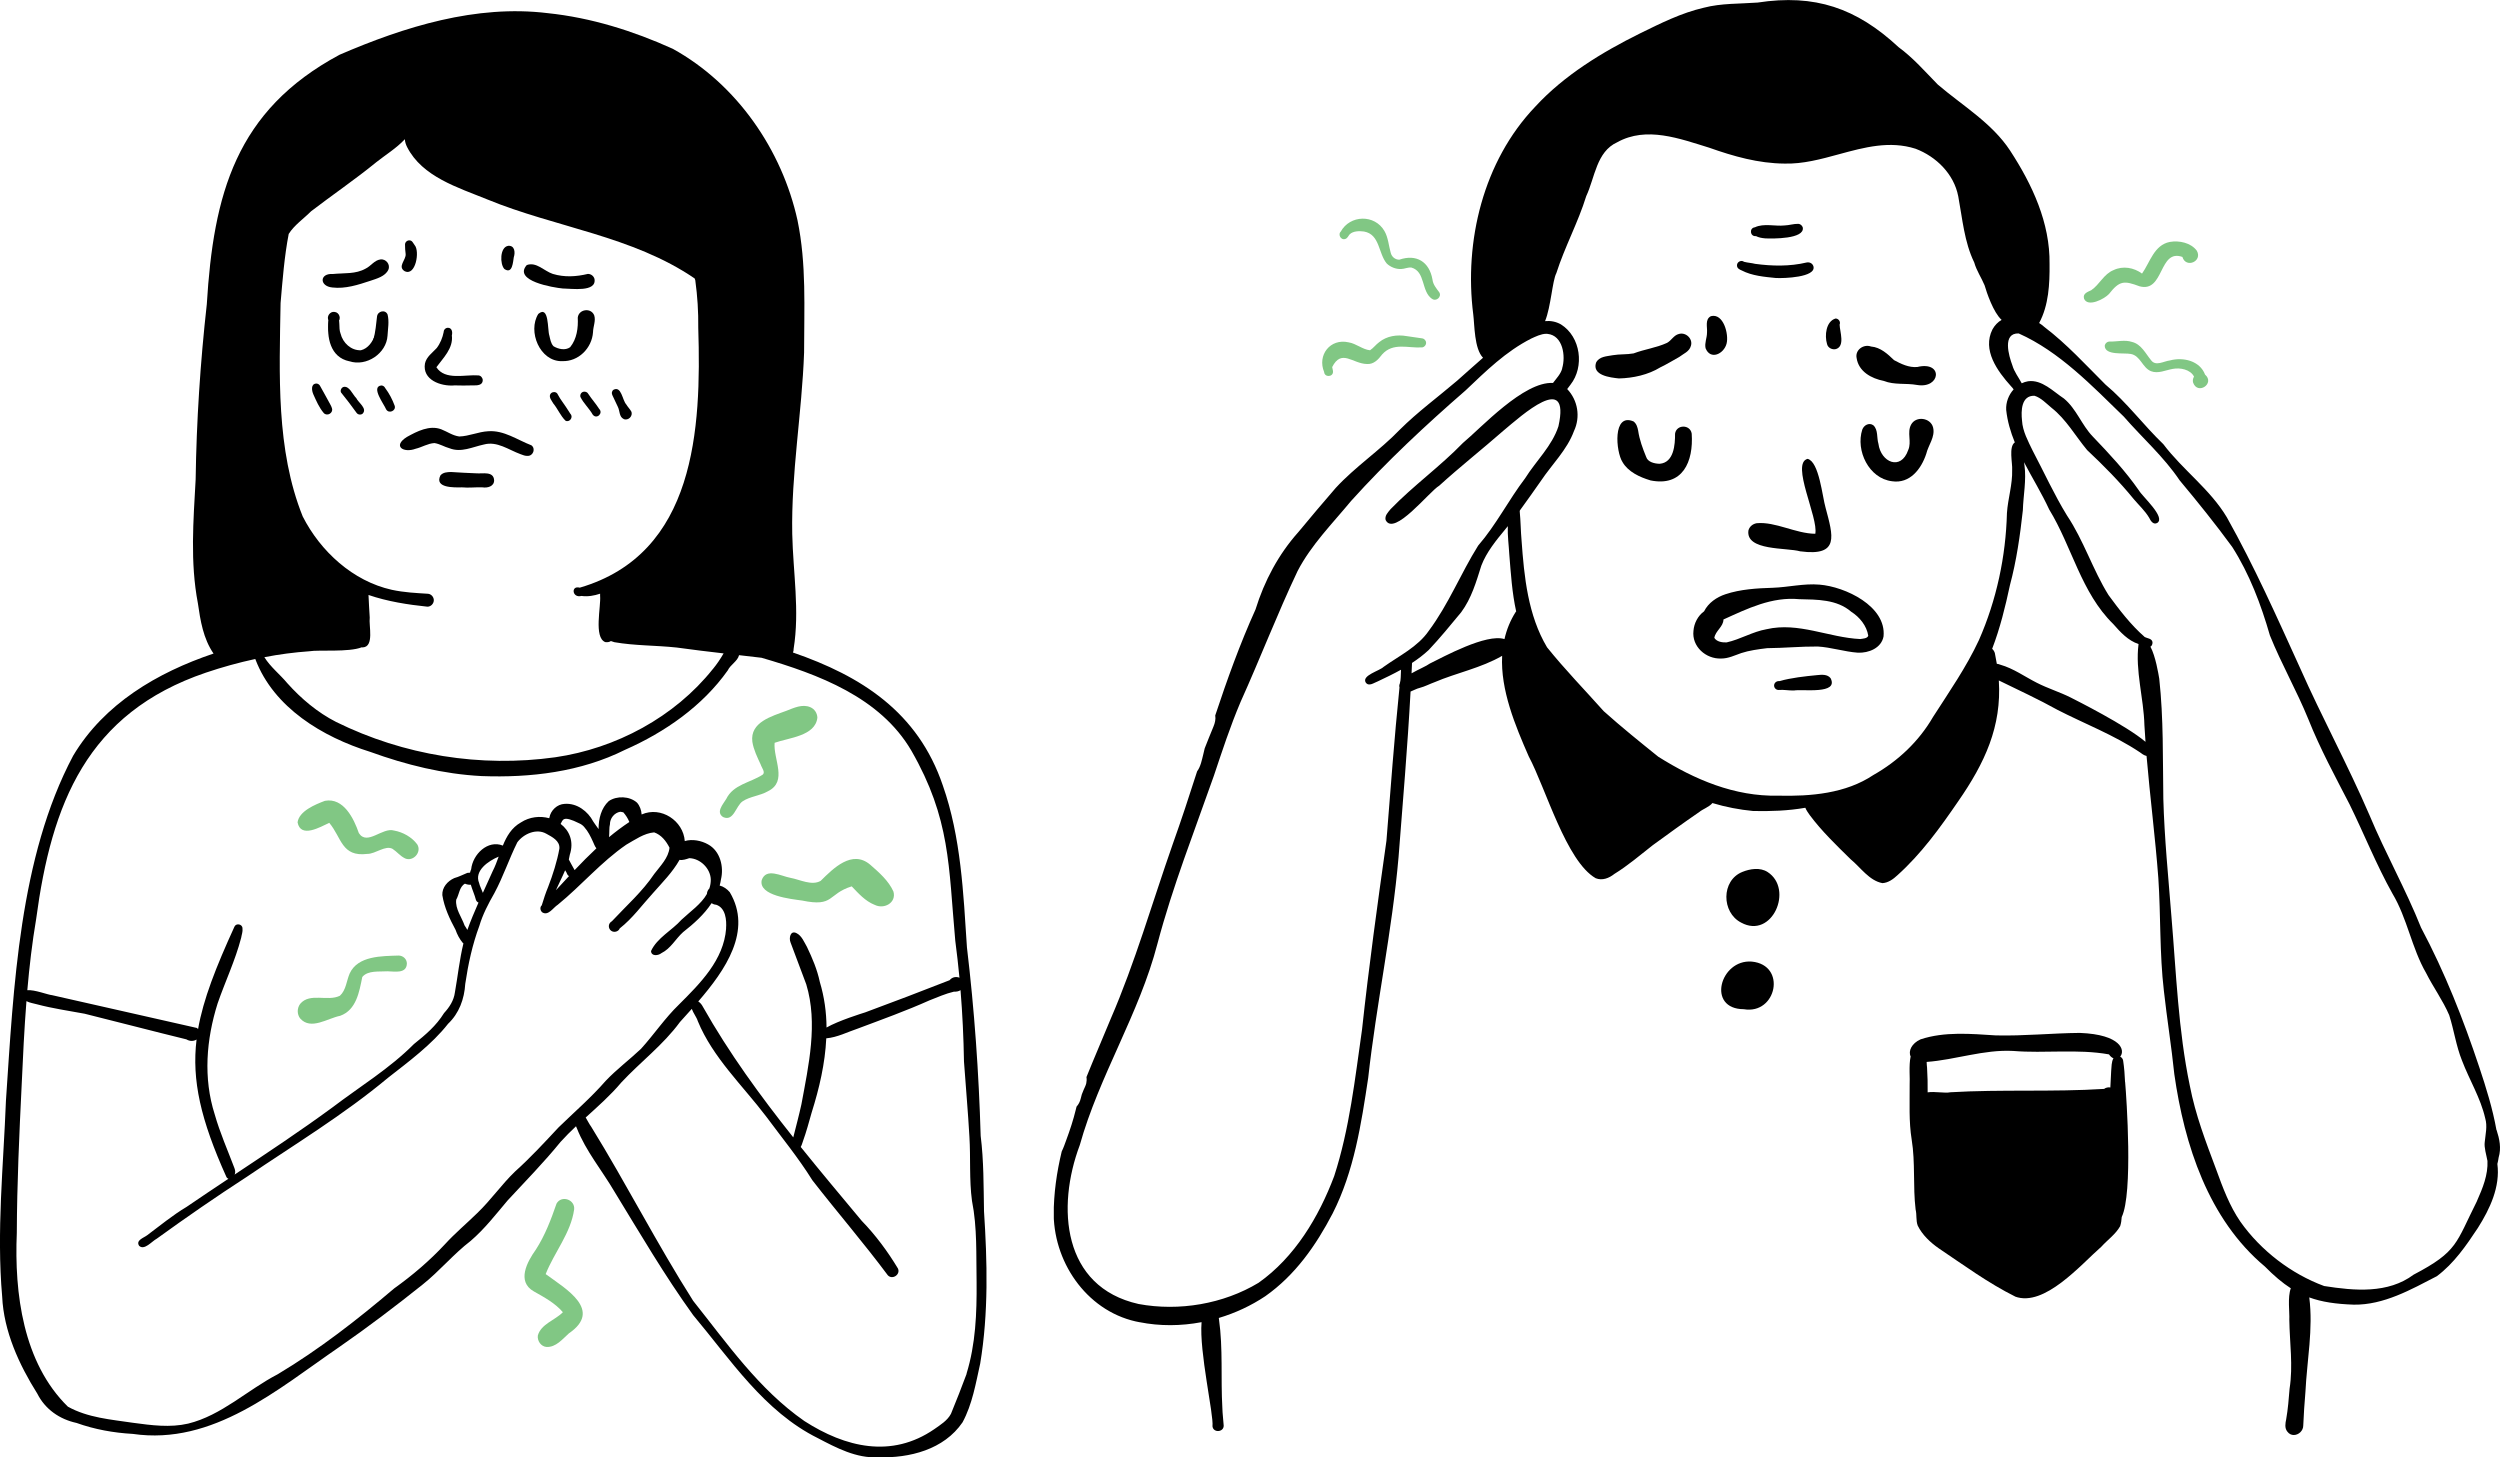 <svg width="223" height="130" viewBox="0 0 223 130" fill="none" xmlns="http://www.w3.org/2000/svg">
<g clip-path="url(#clip0_796_53)">
<path d="M157.67 77.784C160.025 79.311 158.071 83.803 155.314 82.298C153.55 81.4 153.52 78.538 155.415 77.777C156.109 77.492 157.008 77.355 157.67 77.784ZM156.377 80.568C156.878 80.516 157.086 79.917 157.031 79.477C156.065 79.034 155.742 79.891 156.351 80.568H156.377Z" fill="black"/>
<path d="M157.131 79.152C158.286 79.85 157.595 81.788 156.214 81.278C154.88 80.738 155.749 78.386 157.131 79.152Z" fill="black"/>
<path d="M108.28 64.282C108.273 64.312 108.261 64.341 108.25 64.371C108.235 64.397 108.224 64.423 108.209 64.449C108.235 64.393 108.258 64.338 108.28 64.282Z" fill="black"/>
<path d="M144.411 33.757C143.62 33.675 142.011 33.49 142.364 32.359C142.639 31.782 143.33 31.79 143.869 31.683C144.478 31.579 145.102 31.635 145.715 31.524C146.729 31.143 147.729 31.028 148.698 30.585C149.103 30.366 149.293 29.904 149.757 29.79C150.381 29.605 151.031 30.23 150.827 30.855C150.686 31.372 150.166 31.546 149.783 31.845C149.237 32.148 148.661 32.503 148.104 32.766C147.012 33.439 145.671 33.727 144.411 33.757Z" fill="black"/>
<path d="M171.006 34.34C170 34.156 168.993 34.359 168.034 33.978C166.927 33.764 165.783 33.139 165.609 31.93C165.464 31.206 166.236 30.669 166.898 30.91C167.745 30.976 168.402 31.597 168.945 32.122C169.576 32.466 170.278 32.803 171.021 32.736C173.358 32.174 173.12 34.692 171.006 34.34Z" fill="black"/>
<path d="M152.135 31.051C152.038 30.585 152.261 30.152 152.265 29.69C152.313 29.195 152.053 28.478 152.618 28.201C153.736 27.916 154.226 29.827 154.011 30.648C153.777 31.569 152.562 32.16 152.131 31.047L152.135 31.051Z" fill="black"/>
<path d="M160.593 49.184C159.393 48.829 155.69 49.158 155.961 47.31C156.058 46.962 156.347 46.733 156.696 46.67C158.379 46.515 160.17 47.598 161.923 47.613C162.217 46.182 159.709 41.328 161.236 40.929C162.273 41.184 162.551 44.308 162.841 45.287C163.502 47.79 164.13 49.65 160.593 49.18V49.184Z" fill="black"/>
<path d="M147.201 42.844C146.269 42.567 145.232 42.09 144.731 41.221C144.129 40.304 143.828 36.781 145.715 37.594C145.99 37.809 146.064 38.12 146.124 38.415C146.239 39.225 146.532 40.009 146.837 40.755C146.978 41.225 147.602 41.362 148.041 41.369C149.311 41.269 149.423 39.669 149.415 38.685C149.534 37.846 150.775 37.842 150.901 38.685C151.068 41.181 150.102 43.447 147.201 42.848V42.844Z" fill="black"/>
<path d="M168.773 42.928C166.701 42.681 165.512 40.189 166.114 38.322C166.258 37.926 166.727 37.66 167.105 37.938C167.544 38.344 167.392 39.05 167.555 39.579C167.767 41.239 169.561 42.023 170.211 40.148C170.542 39.405 170.085 38.599 170.467 37.882C170.898 37.072 172.217 37.254 172.433 38.137C172.637 38.969 172.005 39.701 171.82 40.485C171.374 41.834 170.363 43.165 168.77 42.928H168.773Z" fill="black"/>
<path d="M154.014 57.303C155.251 57.029 156.321 56.349 157.573 56.127C160.422 55.465 163.119 56.87 165.928 57.003C166.162 56.963 166.563 56.963 166.649 56.708C166.511 55.817 165.876 55.04 165.122 54.563C163.836 53.454 162.09 53.487 160.486 53.447C158.041 53.218 155.879 54.286 153.732 55.258C153.732 55.902 153.015 56.268 152.918 56.9C153.141 57.251 153.624 57.318 154.011 57.303H154.014ZM153.524 58.741C152.164 58.793 150.894 57.669 151.057 56.268C151.109 55.595 151.451 54.926 152.005 54.53C152.383 53.776 153.119 53.269 153.907 53.007C155.24 52.56 156.737 52.471 158.123 52.43C159.527 52.382 160.891 52.031 162.295 52.149C164.594 52.33 168.279 54.075 168.012 56.77C167.823 57.809 166.682 58.264 165.72 58.22C164.535 58.135 163.313 57.735 162.139 57.669C160.634 57.658 159.133 57.806 157.629 57.817C156.878 57.905 155.998 58.027 155.326 58.253C154.739 58.456 154.155 58.748 153.52 58.741H153.524Z" fill="black"/>
<path d="M160.032 61.591C159.568 61.609 159.107 61.502 158.647 61.546C158.431 61.546 158.249 61.369 158.249 61.151C158.249 60.903 158.48 60.729 158.717 60.755C159.821 60.452 160.961 60.33 162.102 60.219C162.51 60.178 163.008 60.134 163.29 60.496C164.033 61.964 160.798 61.454 160.029 61.591H160.032Z" fill="black"/>
<path d="M158.442 24.802C157.399 24.695 156.292 24.61 155.348 24.118C155.147 24.033 154.939 23.93 154.939 23.671C154.932 23.36 155.322 23.161 155.567 23.353C155.894 23.438 156.258 23.456 156.552 23.534C158.067 23.741 159.65 23.774 161.143 23.416C161.411 23.357 161.686 23.493 161.76 23.763C162.012 24.747 159.096 24.835 158.442 24.798V24.802Z" fill="black"/>
<path d="M157.413 21.257C157.157 21.239 156.867 21.183 156.633 21.061C156.098 21.124 156.005 20.333 156.54 20.274C157.321 19.9 158.368 20.2 159.163 20.111C159.59 20.1 160.003 19.952 160.426 19.967C160.604 19.982 160.761 20.13 160.809 20.296C160.987 21.331 158.112 21.298 157.413 21.261V21.257Z" fill="black"/>
<path d="M162.971 30.685C162.744 29.938 162.871 28.67 163.729 28.411C164.004 28.407 164.208 28.711 164.093 28.958C164.115 29.598 164.594 30.873 163.77 31.136C163.439 31.225 163.045 31.029 162.971 30.685Z" fill="black"/>
<path d="M155.548 90.021C152.198 90.01 153.431 85.559 156.251 85.773C159.405 86.073 158.472 90.527 155.548 90.021Z" fill="black"/>
<path d="M189.562 96.524C189.685 97.933 190.275 106.432 189.257 108.561C189.239 108.839 189.205 109.109 189.12 109.371C188.723 110.088 187.994 110.595 187.445 111.201C185.621 112.794 182.363 116.621 179.74 115.652L179.77 115.66C177.344 114.451 175.152 112.839 172.923 111.341C172.176 110.817 171.467 110.151 171.062 109.327C170.887 108.861 170.991 108.358 170.872 107.885C170.624 105.818 170.858 103.715 170.523 101.659C170.259 100.032 170.352 98.384 170.341 96.742C170.382 96.258 170.252 95.038 170.43 94.236C170.2 93.759 170.516 93.067 171.315 92.709C173.465 91.999 175.806 92.217 178.031 92.358C180.527 92.42 183.024 92.158 185.517 92.136C189.231 92.276 189.584 93.725 189.12 94.25C189.254 94.317 189.369 94.461 189.384 94.609C189.48 95.237 189.529 95.881 189.555 96.52L189.562 96.524ZM188.318 95.515C188.347 95.201 188.34 94.683 188.522 94.398C188.384 94.347 188.247 94.236 188.121 94.051C185.316 93.548 182.415 93.977 179.576 93.744C176.95 93.603 174.439 94.535 171.857 94.724C171.868 94.912 171.872 95.09 171.894 95.237C171.942 95.969 171.953 96.705 171.946 97.437C172.578 97.337 173.51 97.537 173.967 97.43C178.536 97.16 183.12 97.419 187.686 97.13C187.846 97.008 188.05 96.971 188.243 97.001C188.262 96.502 188.284 96.007 188.318 95.511V95.515Z" fill="black"/>
<path d="M127.724 26.651C126.758 25.978 127.167 24.222 125.9 23.867C125.584 23.827 125.294 23.989 124.979 23.997C124.514 24.015 124.039 23.83 123.701 23.509C122.932 22.592 123.099 20.906 121.665 20.651C121.253 20.595 120.706 20.599 120.394 20.899C120.261 21.05 120.201 21.257 119.986 21.32C119.573 21.446 119.295 20.847 119.648 20.621C119.622 20.632 119.603 20.658 119.585 20.677C120.413 19.154 122.623 19.095 123.496 20.614C123.831 21.191 123.875 21.934 124.05 22.54C124.135 22.902 124.436 23.161 124.815 23.165C126.342 22.636 127.497 23.346 127.776 24.932C127.828 25.383 128.118 25.719 128.381 26.071C128.634 26.47 128.099 26.939 127.728 26.647L127.724 26.651Z" fill="#81C784"/>
<path d="M118.113 33.184C117.482 31.675 118.663 30.159 120.298 30.537C120.97 30.644 121.546 31.18 122.207 31.243C122.512 31.043 122.727 30.736 123.021 30.522C123.708 29.963 124.626 29.83 125.48 29.982C125.937 30.049 126.394 30.111 126.855 30.182C127.055 30.211 127.208 30.381 127.208 30.584C127.208 30.788 127.055 30.962 126.855 30.988C125.603 31.073 124.273 30.514 123.285 31.616C122.954 32.056 122.545 32.511 121.94 32.47C120.647 32.448 119.67 31.087 118.83 32.744C118.845 32.88 118.905 33.014 118.905 33.154C118.912 33.646 118.147 33.675 118.113 33.184Z" fill="#81C784"/>
<path d="M185.895 26.629C185.769 26.186 186.215 26.038 186.534 25.89C187.285 25.383 187.653 24.444 188.529 24.093C189.373 23.69 190.342 23.868 191.07 24.404C191.787 23.387 192.144 21.853 193.552 21.579C194.391 21.435 195.417 21.653 195.948 22.352C196.509 23.302 194.982 23.975 194.67 22.918C192.545 22.163 193.062 26.13 190.851 25.539C189.473 25.025 189.068 25.017 188.121 26.226C187.708 26.67 186.222 27.446 185.892 26.633L185.895 26.629Z" fill="#81C784"/>
<path d="M195.625 34.134C195.573 33.945 195.61 33.753 195.707 33.594C195.376 32.943 194.455 32.781 193.808 32.906C193.177 33.013 192.504 33.361 191.865 33.11C191.093 32.795 190.937 31.738 190.075 31.575C189.462 31.45 187.764 31.731 187.742 30.847C187.772 30.633 187.957 30.47 188.177 30.466C188.853 30.485 189.529 30.285 190.183 30.503C191.007 30.706 191.39 31.546 191.88 32.137C192.293 32.696 193.01 32.215 193.552 32.152C194.733 31.834 196.223 32.174 196.691 33.413C197.605 34.204 196.037 35.269 195.625 34.13V34.134Z" fill="#81C784"/>
<path d="M222.692 100.786C222.959 101.607 223.13 102.413 222.877 103.256C222.862 103.448 222.803 103.633 222.766 103.822C223.03 105.859 222.105 107.825 221.027 109.53C219.983 111.108 218.902 112.687 217.368 113.837C215.065 115.027 212.632 116.413 209.961 116.376C208.363 116.321 207.108 116.14 205.986 115.729C206.35 118.524 205.781 121.36 205.644 124.162C205.555 125.223 205.495 126.118 205.451 127.149C205.454 127.634 205.027 128.003 204.604 128.003C204.396 128.003 204.191 127.915 204.035 127.704C203.775 127.39 203.85 126.965 203.928 126.599C204.087 125.689 204.158 124.776 204.232 123.859C204.552 121.822 204.236 119.759 204.206 117.711C204.243 117.079 204.039 115.715 204.34 114.916C203.586 114.432 202.839 113.796 202.026 112.972C196.981 108.753 194.848 102.114 193.949 95.818C193.693 93.329 193.292 90.856 193.017 88.372C192.627 85.059 192.746 81.629 192.523 78.32C192.252 74.708 191.78 71.059 191.472 67.432C191.249 67.384 191.026 67.222 190.877 67.103C188.537 65.54 185.944 64.564 183.458 63.284C183.484 63.295 183.51 63.31 183.533 63.321C181.831 62.375 180.033 61.547 178.295 60.696C178.559 64.804 177.047 68.053 174.669 71.481C173.057 73.832 171.389 76.15 169.253 78.069C168.881 78.416 168.428 78.752 167.908 78.775C166.734 78.553 165.965 77.377 165.077 76.645C163.803 75.396 162.503 74.146 161.433 72.712C161.288 72.508 161.132 72.29 161.035 72.053C159.501 72.323 157.926 72.375 156.384 72.342C155.155 72.224 153.932 71.991 152.747 71.632C152.48 71.972 151.867 72.183 151.581 72.427C150.18 73.388 148.806 74.386 147.431 75.388C146.328 76.253 145.18 77.233 144.003 77.954C143.531 78.327 142.933 78.575 142.338 78.338C139.708 76.837 137.869 70.286 136.365 67.473C135.157 64.719 133.835 61.543 133.991 58.5C132.119 59.587 129.923 60.016 127.973 60.848C127.519 61.011 127.111 61.236 126.632 61.362C126.36 61.425 126.093 61.584 125.822 61.687C125.558 66.608 125.131 71.528 124.752 76.442C124.18 83.048 122.772 89.551 122.044 96.143C121.423 100.258 120.784 104.472 118.879 108.225C117.382 111.101 115.528 113.748 112.864 115.622C111.601 116.465 110.193 117.123 108.715 117.563C108.718 117.593 108.726 117.626 108.73 117.652C109.105 120.317 108.882 122.913 109.034 125.578C109.045 126.122 109.123 126.628 109.153 127.16C109.168 127.763 108.221 127.833 108.154 127.227C108.276 126.192 106.957 120.565 107.18 117.937C105.349 118.284 103.458 118.303 101.638 117.937L101.716 117.955C97.165 117.153 94.074 112.857 93.989 108.38C93.989 106.446 94.26 104.561 94.706 102.709C94.865 102.391 94.984 102.04 95.103 101.714C95.27 101.26 95.434 100.801 95.579 100.339C95.724 99.888 95.85 99.43 95.965 98.967C95.987 98.882 96.006 98.797 96.028 98.712C96.21 98.513 96.337 98.265 96.4 97.988V97.995C96.426 97.873 96.459 97.751 96.496 97.625C96.548 97.485 96.604 97.344 96.663 97.208C96.742 97.023 96.849 96.831 96.894 96.635C96.935 96.446 96.942 96.254 96.912 96.076C97.611 94.339 98.358 92.623 99.063 90.908C101.259 85.843 102.786 80.49 104.595 75.333C105.371 73.166 106.084 70.985 106.783 68.804C107.102 68.375 107.21 67.769 107.336 67.27C107.377 67.096 107.418 66.922 107.459 66.752C107.708 66.105 107.972 65.469 108.235 64.826C108.369 64.501 108.458 64.168 108.399 63.817C109.458 60.623 110.594 57.458 111.991 54.367C112.782 51.816 114.038 49.45 115.818 47.458C116.917 46.138 118.017 44.818 119.146 43.524C120.892 41.627 123.073 40.189 124.86 38.33C126.453 36.744 128.277 35.409 129.979 33.956C130.748 33.28 131.509 32.585 132.286 31.912C131.498 31.106 131.535 28.984 131.416 28.063C130.581 21.523 132.308 14.377 136.937 9.523C139.522 6.713 142.892 4.665 146.283 2.983C148.126 2.081 149.972 1.149 151.986 0.687C153.546 0.281 155.181 0.347 156.778 0.229C161.893 -0.555 165.597 0.717 169.353 4.207C170.664 5.168 171.719 6.388 172.849 7.541C175.059 9.431 177.686 10.969 179.305 13.438C181.282 16.473 182.872 19.875 182.82 23.553C182.838 25.324 182.745 27.239 181.891 28.814C182.062 28.921 182.225 29.043 182.37 29.176C184.369 30.699 186.04 32.54 187.805 34.3C189.714 35.894 191.182 37.905 192.969 39.62C194.715 41.931 197.148 43.646 198.638 46.149C201.145 50.633 203.047 54.933 205.161 59.573C207.122 64.001 209.444 68.264 211.357 72.708C212.769 76.098 214.601 79.34 215.956 82.741C218.085 86.745 219.727 90.915 221.15 95.189C221.763 97.023 222.346 98.901 222.684 100.801L222.692 100.786ZM220.938 107.145C221.462 105.969 221.941 104.798 221.882 103.541C221.882 103.533 221.878 103.529 221.874 103.522C221.785 103.008 221.566 102.354 221.64 101.858C221.707 101.156 221.889 100.454 221.681 99.751C221.272 97.943 220.266 96.328 219.612 94.605C219.084 93.3 218.899 91.891 218.471 90.557C217.91 89.241 217.052 88.073 216.41 86.797C215.128 84.586 214.723 81.902 213.408 79.71C211.978 77.155 210.874 74.379 209.589 71.761C208.3 69.262 206.955 66.789 205.915 64.179C204.856 61.58 203.515 59.258 202.475 56.678C201.684 53.927 200.651 51.195 199.113 48.785C197.616 46.737 196.045 44.785 194.425 42.847C193.009 40.74 191.089 39.054 189.443 37.162C186.598 34.404 183.707 31.365 180.067 29.742C178.585 29.694 179.186 31.742 179.502 32.585C179.669 33.172 180.059 33.657 180.338 34.189C180.516 34.104 180.706 34.041 180.906 34.008C182.147 33.842 183.146 34.921 184.105 35.55C185.216 36.47 185.684 37.912 186.676 38.94C188.162 40.492 189.573 41.997 190.795 43.753C191.126 44.319 193.188 46.127 192.434 46.641C192.084 46.851 191.828 46.452 191.709 46.19C191.338 45.561 190.795 45.073 190.331 44.522C189.046 42.944 187.649 41.535 186.174 40.149C185.115 38.877 184.309 37.409 182.994 36.374C182.519 35.982 182.069 35.487 181.478 35.302C180.286 35.265 180.271 36.663 180.364 37.513C180.416 38.47 180.917 39.376 181.311 40.193C182.337 42.138 183.232 44.119 184.376 45.983C185.862 48.197 186.687 50.848 188.08 53.081C189.038 54.386 190.067 55.739 191.29 56.803C191.286 56.803 191.282 56.8 191.275 56.796C191.275 56.796 191.267 56.792 191.241 56.781C191.509 56.966 192.006 56.922 192.006 57.343C191.988 57.524 191.917 57.632 191.817 57.683C192.278 58.53 192.534 60.12 192.605 60.538C192.995 64.094 192.913 67.691 192.969 71.262C193.065 74.775 193.418 78.279 193.693 81.773C194.12 86.816 194.299 91.877 195.328 96.827C195.84 99.474 196.754 101.833 197.679 104.306C198.266 105.925 198.875 107.574 199.856 108.994C201.676 111.559 204.37 113.626 207.312 114.713C210.035 115.142 213.011 115.408 215.295 113.7C219.259 111.622 219.047 110.905 220.942 107.145H220.938ZM191.379 66.172C191.342 65.68 191.312 65.188 191.282 64.697C191.223 62.279 190.45 59.824 190.758 57.45C189.815 57.133 189.146 56.397 188.503 55.665C185.635 52.863 184.822 48.763 182.786 45.443C182.129 44.016 181.282 42.644 180.542 41.228C180.55 41.317 180.565 41.409 180.583 41.498C180.765 42.844 180.479 44.175 180.438 45.52C180.193 47.757 179.87 50.027 179.287 52.193C178.874 54.131 178.406 56.031 177.7 57.876C177.797 57.961 177.882 58.079 177.938 58.245C178.009 58.582 178.057 58.896 178.116 59.21C178.217 59.221 178.321 59.247 178.429 59.292C179.61 59.628 180.602 60.356 181.686 60.904C182.663 61.406 183.722 61.724 184.707 62.22C185.156 62.449 189.64 64.693 191.375 66.168L191.379 66.172ZM179.614 34.736C179.547 34.636 179.469 34.537 179.383 34.452C178.165 33.102 176.798 31.224 177.73 29.376C177.942 28.999 178.22 28.721 178.544 28.533C177.808 27.875 177.21 26.089 177.028 25.457C176.742 24.766 176.307 24.145 176.103 23.416C175.211 21.582 175.048 19.505 174.68 17.534C174.68 17.523 174.676 17.516 174.673 17.501C174.29 15.52 172.708 13.963 170.869 13.268C168.558 12.529 166.299 13.142 164.03 13.76C162.425 14.2 160.816 14.636 159.182 14.592C156.856 14.577 154.62 13.941 152.465 13.176C149.827 12.366 146.867 11.238 144.259 12.688C142.394 13.531 142.268 15.845 141.491 17.497C140.767 19.841 139.571 22.03 138.828 24.359C138.464 25.061 138.348 27.342 137.821 28.644C138.3 28.599 138.783 28.677 139.24 28.939C141.008 30.052 141.346 32.714 140.087 34.315C139.99 34.444 139.894 34.574 139.794 34.703C140.748 35.705 140.99 37.191 140.399 38.448C139.782 40.13 138.434 41.42 137.449 42.895C136.825 43.779 136.212 44.663 135.573 45.532C135.573 45.557 135.566 45.583 135.559 45.609C135.644 46.474 135.648 47.395 135.722 48.193C135.956 51.472 136.294 54.877 137.996 57.739C139.589 59.724 141.357 61.536 143.051 63.436C144.619 64.844 146.298 66.194 147.918 67.499C151.154 69.536 154.727 71.059 158.606 70.974C161.526 71.044 164.635 70.785 167.109 69.129C169.308 67.883 171.162 66.135 172.422 63.961C173.859 61.721 175.401 59.51 176.523 57.092C178.09 53.532 178.919 49.642 179.019 45.761C179.105 44.471 179.524 43.21 179.484 41.919C179.528 41.313 179.157 39.853 179.721 39.461C179.342 38.533 179.06 37.576 178.952 36.563C178.915 35.89 179.171 35.221 179.617 34.733L179.614 34.736ZM139.34 32.866C139.678 31.768 139.415 29.923 138.04 29.782C137.999 29.779 137.962 29.775 137.921 29.775C137.464 29.775 136.955 30.034 136.591 30.197C134.31 31.354 132.549 33.099 130.729 34.825C127.144 37.942 123.689 41.165 120.521 44.681C118.853 46.7 116.962 48.596 115.747 50.933C113.927 54.767 112.411 58.73 110.665 62.597C109.718 64.833 109.034 66.944 108.28 69.192C106.519 74.205 104.599 79.067 103.243 84.183C101.619 90.442 98.049 95.943 96.318 102.139C94.23 107.681 94.754 114.794 101.563 116.317C105.174 116.986 109.127 116.317 112.259 114.428C115.491 112.151 117.642 108.543 119.009 104.912C120.383 100.679 120.866 96.217 121.494 91.832C122.103 86.202 122.876 80.601 123.671 74.993C124.042 70.397 124.366 65.883 124.834 61.318C124.796 61.196 124.815 61.074 124.871 60.955C124.871 60.94 124.871 60.929 124.874 60.915C124.956 60.682 124.949 60.208 124.971 59.739C124.299 60.112 123.6 60.449 122.909 60.774C122.568 60.896 122.092 61.284 121.817 60.87C121.46 60.242 123.065 59.835 123.415 59.487C124.808 58.493 126.468 57.702 127.449 56.267C129.221 53.89 130.302 51.144 131.851 48.67C133.474 46.792 134.552 44.622 136.041 42.663C137.011 41.114 138.449 39.775 139.013 38.023C140.117 33.069 135.7 37.088 134.102 38.419C132.237 40.053 130.202 41.664 128.378 43.324C127.497 43.835 124.332 47.909 123.597 46.382C123.5 45.997 123.819 45.691 124.039 45.417C126.071 43.317 128.463 41.609 130.491 39.513C132.111 38.171 135.915 34.008 138.527 34.16C138.835 33.749 139.21 33.372 139.348 32.877L139.34 32.866ZM135.224 54.567C135.224 54.567 135.239 54.548 135.243 54.541C134.875 52.881 134.767 51.147 134.63 49.461C134.585 48.637 134.463 47.772 134.496 46.933C134.425 47.025 134.351 47.117 134.277 47.206C133.46 48.193 132.594 49.251 132.137 50.448C131.673 51.912 131.26 53.365 130.339 54.611C129.392 55.754 128.452 56.911 127.438 57.983C126.977 58.412 126.476 58.792 125.952 59.133C125.937 59.443 125.926 59.754 125.911 60.061C126.539 59.702 127.259 59.403 127.534 59.192C128.764 58.589 132.583 56.489 134.199 57.007C134.388 56.168 134.715 55.347 135.217 54.559L135.224 54.567Z" fill="black"/>
</g>
<g clip-path="url(#clip1_796_53)">
<path d="M87.77 107.986C88.067 112.53 88.183 117.124 87.434 121.626C87.037 123.409 86.733 125.252 85.86 126.87C84.197 129.308 81.138 130.074 78.322 129.99C76.387 130.092 74.594 129.142 72.956 128.284C68.16 125.906 65.167 121.285 61.828 117.307C59.275 113.765 57.078 110.005 54.804 106.284C53.7 104.398 52.264 102.689 51.454 100.635C51.429 100.571 51.404 100.515 51.38 100.462C50.902 100.913 50.439 101.373 49.997 101.862C48.522 103.681 46.856 105.376 45.271 107.089C44.224 108.331 43.223 109.625 41.985 110.687C40.443 111.869 39.209 113.381 37.691 114.588C35.275 116.515 32.817 118.386 30.27 120.149C24.759 123.926 19.012 128.945 11.842 127.904C10.133 127.809 8.439 127.503 6.826 126.926C5.312 126.599 4.028 125.706 3.328 124.313C1.694 121.717 0.332 118.738 0.194 115.657C-0.315 109.822 0.307 104.001 0.53 98.18C1.216 88.089 1.715 76.464 6.526 67.41C9.288 62.778 14.024 59.992 19.047 58.297C18.131 56.961 17.876 55.374 17.65 53.806C16.953 50.151 17.25 46.447 17.452 42.761C17.526 37.542 17.866 32.333 18.446 27.145C19.043 17.36 21.006 9.864 30.288 4.884C36.078 2.383 42.477 0.392 48.854 1.173C52.717 1.574 56.494 2.759 60.017 4.356C65.737 7.515 69.759 13.385 71.138 19.653C71.945 23.567 71.725 27.493 71.725 31.446C71.534 36.838 70.565 42.23 70.668 47.622C70.742 51.069 71.34 54.46 70.791 57.882C70.799 58.005 70.774 58.111 70.728 58.202C76.805 60.302 81.877 63.492 84.102 70.07C85.722 74.688 85.934 79.675 86.252 84.511C86.917 90.1 87.313 95.71 87.476 101.324C87.755 103.54 87.731 105.766 87.773 107.989L87.77 107.986ZM86.213 122.537C87.03 119.885 87.133 117.131 87.112 114.387C87.066 111.957 87.179 109.516 86.701 107.114C86.447 105.239 86.588 103.266 86.472 101.394C86.348 99.175 86.139 96.868 85.987 94.687C85.951 92.559 85.853 90.438 85.679 88.321C85.516 88.433 85.301 88.468 85.096 88.454C84.339 88.634 83.631 88.95 82.91 89.232C80.826 90.164 78.676 90.938 76.539 91.74C75.602 92.053 74.689 92.534 73.703 92.619C73.6 94.856 73.08 97.082 72.401 99.235C72.16 100.09 71.927 100.955 71.626 101.792C71.57 101.95 71.516 102.151 71.425 102.309C73.211 104.528 75.043 106.713 76.865 108.897C78.11 110.177 79.196 111.651 80.098 113.153C80.342 113.684 79.606 114.187 79.196 113.758C77.031 110.852 74.689 108.141 72.468 105.285C71.205 103.262 69.751 101.493 68.344 99.594C66.243 96.826 63.583 94.335 62.246 91.089C62.14 90.734 61.835 90.364 61.708 89.991C61.34 90.403 60.983 90.793 60.651 91.166C59.154 93.213 57.131 94.719 55.419 96.558C54.461 97.698 53.343 98.683 52.243 99.682C52.413 99.949 52.543 100.248 52.731 100.498C55.879 105.601 58.61 110.969 61.832 116.037C64.863 119.843 67.7 123.94 71.746 126.754C75.411 129.114 79.532 130.103 83.338 127.482C83.886 127.095 84.505 126.722 84.827 126.11C85.308 124.929 85.782 123.743 86.224 122.54L86.213 122.537ZM84.703 87.438C84.936 87.142 85.301 87.093 85.584 87.213C85.478 86.108 85.354 85.004 85.209 83.9C84.604 77.245 84.795 73.059 81.297 66.964C78.506 62.187 72.988 60.147 67.93 58.673C67.261 58.596 66.593 58.519 65.924 58.441C65.79 58.986 65.157 59.285 64.916 59.799C62.663 62.982 59.31 65.314 55.762 66.879C51.804 68.86 47.326 69.391 42.944 69.225C39.537 69.049 36.216 68.223 33.022 67.066C28.777 65.74 24.43 63.13 22.789 58.828C22.782 58.814 22.779 58.8 22.771 58.782C21.282 59.103 19.811 59.511 18.368 59.999C7.739 63.608 4.598 71.695 3.225 81.975C2.868 84.086 2.621 86.203 2.437 88.328C3.091 88.264 4.251 88.736 4.654 88.771C8.945 89.756 13.317 90.719 17.576 91.697C17.611 91.733 17.643 91.768 17.667 91.799C18.138 89.116 19.256 86.291 20.915 82.654C21.067 82.317 21.629 82.426 21.629 82.809C21.668 83.122 21.555 83.361 21.512 83.65C20.989 85.665 20.087 87.547 19.411 89.506C18.396 92.731 18.12 96.171 19.153 99.404C19.616 101.039 20.313 102.611 20.907 104.184C20.978 104.37 21.024 104.595 20.922 104.775C23.861 102.822 26.811 100.867 29.648 98.785C32.099 96.921 34.748 95.32 36.92 93.132C37.967 92.295 38.908 91.5 39.608 90.368C40.096 89.837 40.482 89.242 40.577 88.525C40.836 87.079 40.988 85.588 41.338 84.149C41.32 84.139 41.303 84.125 41.285 84.111C40.995 83.776 40.768 83.33 40.638 82.946C40.111 81.969 39.626 80.941 39.456 79.844C39.421 79.162 39.919 78.595 40.517 78.328C40.963 78.201 41.278 78.026 41.688 77.86C41.773 77.846 41.851 77.843 41.925 77.843C41.95 77.741 41.982 77.642 42.028 77.54C42.169 76.204 43.51 74.888 44.854 75.426C45.193 74.593 45.635 73.829 46.463 73.362C47.245 72.852 48.179 72.764 48.992 72.985C48.992 72.968 48.999 72.947 49.006 72.933C49.12 72.285 49.696 71.733 50.365 71.705C51.465 71.621 52.437 72.366 52.918 73.281C53.01 73.432 53.198 73.678 53.392 73.956C53.389 73.024 53.636 72.074 54.301 71.459C55.019 70.966 56.165 71.009 56.82 71.596C57.064 71.867 57.209 72.261 57.234 72.651C58.974 71.884 60.955 73.218 61.082 75.022C61.758 74.821 62.564 74.983 63.162 75.321C64.248 75.915 64.584 77.326 64.308 78.451C64.28 78.634 64.244 78.817 64.195 78.993C64.538 79.074 64.86 79.306 65.093 79.58C67.138 83.01 64.704 86.53 62.285 89.33C62.454 89.432 62.606 89.619 62.695 89.798C65.026 93.924 67.813 97.747 70.76 101.454C71.007 100.473 71.272 99.485 71.485 98.51C72.129 95.021 72.974 91.289 71.92 87.807C71.446 86.499 70.979 85.345 70.516 84.065C70.356 83.678 70.498 82.953 71.05 83.238C71.52 83.47 71.732 84.04 71.98 84.462C72.461 85.465 72.9 86.502 73.129 87.596C73.533 88.936 73.717 90.294 73.727 91.655C74.799 91.043 76.882 90.396 77.183 90.301C79.691 89.372 82.237 88.405 84.713 87.431L84.703 87.438ZM64.764 82.834C64.824 82.064 64.729 80.98 63.88 80.702C63.728 80.695 63.59 80.642 63.47 80.565C62.815 81.571 61.874 82.408 60.93 83.147C60.254 83.752 59.84 84.606 58.995 85.022C58.716 85.25 58.093 85.324 58.072 84.832C58.61 83.657 59.943 82.992 60.788 82.042C61.563 81.314 62.543 80.65 63.056 79.742C63.066 79.563 63.134 79.387 63.275 79.25C63.36 78.996 63.406 78.726 63.402 78.427C63.356 77.452 62.462 76.576 61.485 76.548C61.213 76.64 60.895 76.752 60.615 76.7C59.986 77.815 59.077 78.719 58.245 79.665C57.255 80.748 56.431 81.909 55.281 82.813C55.164 83.112 54.758 83.214 54.507 83.017C54.305 82.862 54.252 82.577 54.379 82.366C54.429 82.281 54.503 82.218 54.584 82.172C55.868 80.794 57.301 79.534 58.362 77.952C58.896 77.248 59.632 76.527 59.72 75.616C59.413 75.004 58.977 74.466 58.351 74.248C57.453 74.322 56.639 74.906 55.865 75.345C53.612 76.893 51.861 78.986 49.756 80.702C49.346 80.956 48.918 81.715 48.38 81.388C48.214 81.261 48.147 81.001 48.267 80.818C48.285 80.797 48.306 80.78 48.324 80.758C48.327 80.745 48.331 80.727 48.338 80.713C48.501 80.175 48.677 79.636 48.893 79.116C49.314 78.022 49.696 76.826 49.898 75.697C49.958 75.001 49.247 74.653 48.723 74.364C47.846 73.868 46.7 74.382 46.145 75.134C45.402 76.629 44.886 78.205 44.093 79.679C43.563 80.604 43.053 81.582 42.76 82.581C42.137 84.255 41.762 85.996 41.501 87.758C41.416 89.109 40.959 90.382 39.965 91.325C38.54 93.15 36.446 94.705 34.614 96.136C30.666 99.432 26.266 102.091 22.022 104.968C19.298 106.734 16.617 108.584 13.989 110.487C13.547 110.719 12.868 111.574 12.408 111.123C12.093 110.627 12.818 110.42 13.126 110.184C14.282 109.322 15.397 108.397 16.642 107.655C17.876 106.811 19.125 105.978 20.373 105.147C20.299 105.119 20.232 105.063 20.193 104.979C17.894 99.875 17.098 96.358 17.533 92.724C17.296 92.879 16.946 92.907 16.624 92.71C13.621 91.979 10.515 91.159 7.548 90.424C6.122 90.157 4.686 89.956 3.282 89.58C3.003 89.499 2.635 89.453 2.359 89.302C2.164 91.785 2.047 94.272 1.934 96.759C1.719 101.166 1.517 105.566 1.499 109.98C1.273 115.358 2.055 121.559 6.055 125.474C7.841 126.466 9.886 126.617 11.856 126.912C13.515 127.137 15.181 127.359 16.783 126.986C19.765 126.255 22.085 123.975 24.773 122.583C28.488 120.36 31.883 117.708 35.158 114.929C36.796 113.758 38.324 112.456 39.693 110.983C40.592 109.998 41.617 109.143 42.565 108.214C43.817 107.015 44.716 105.679 45.95 104.493C47.323 103.262 48.568 101.908 49.823 100.564C51.235 99.189 52.727 97.905 54.022 96.418C55.002 95.383 56.169 94.511 57.177 93.555C58.348 92.264 59.306 90.822 60.562 89.608C62.465 87.709 64.559 85.63 64.771 82.82L64.764 82.834ZM63.583 59.687C63.944 59.247 64.262 58.779 64.545 58.283C63.148 58.121 61.751 57.953 60.353 57.759C58.479 57.559 56.643 57.604 54.804 57.284C54.708 57.256 54.599 57.224 54.492 57.182C54.369 57.267 54.202 57.305 53.983 57.274C52.947 56.852 53.619 54.119 53.53 53.144C53.53 53.084 53.53 53.021 53.53 52.958C52.993 53.137 52.441 53.236 51.864 53.158C51.026 53.377 50.906 52.195 51.716 52.42C62.058 49.391 62.564 38.238 62.285 29.251C62.302 27.813 62.214 26.409 62.019 24.999C62.002 24.946 61.98 24.893 61.966 24.841C56.431 21.049 49.562 20.296 43.457 17.785C40.86 16.726 37.666 15.777 36.315 13.118C36.212 12.914 36.121 12.664 36.114 12.421C36.106 12.425 36.103 12.428 36.096 12.435C35.353 13.227 34.405 13.803 33.556 14.475C31.681 16.009 29.637 17.395 27.748 18.847C27.09 19.509 26.252 20.075 25.753 20.866C25.364 22.864 25.201 25.024 25.028 27.032C24.922 33.356 24.607 40.109 27.002 46.068C28.59 49.187 31.476 51.836 34.946 52.61C36.078 52.852 37.09 52.895 38.193 52.965C38.476 52.997 38.696 53.26 38.696 53.538C38.696 53.848 38.43 54.126 38.115 54.115C36.397 53.936 34.564 53.654 32.87 53.071C32.895 53.774 32.941 54.386 32.98 55.086C32.884 55.803 33.404 57.692 32.361 57.748C32.325 57.748 32.297 57.748 32.262 57.741C31.116 58.195 28.431 57.949 27.593 58.093C26.248 58.188 24.908 58.364 23.581 58.621C24.126 59.5 24.965 60.144 25.622 60.935C26.853 62.314 28.335 63.562 29.984 64.4C36.011 67.375 42.866 68.48 49.53 67.548C54.945 66.763 60.18 63.953 63.576 59.69L63.583 59.687ZM56.137 73.32C56.003 72.989 55.826 72.722 55.603 72.461C55.518 72.444 55.416 72.415 55.327 72.409C54.797 72.496 54.4 73.003 54.407 73.527C54.326 73.791 54.369 74.273 54.326 74.674C54.903 74.195 55.504 73.742 56.137 73.323V73.32ZM53.198 75.669C53.053 75.5 52.978 75.254 52.89 75.075C52.681 74.614 52.455 74.153 52.126 73.787V73.784C52.002 73.632 51.843 73.516 51.67 73.443C50.17 72.697 50.216 73.144 50.007 73.492C50.789 74.083 51.217 75.061 50.824 76.249C50.803 76.394 50.775 76.534 50.739 76.671C50.899 77.002 51.083 77.28 51.256 77.614C51.889 76.946 52.533 76.292 53.201 75.669H53.198ZM50.754 78.145C50.694 78.117 50.644 78.071 50.605 77.998C50.57 77.892 50.499 77.762 50.41 77.628C50.156 78.233 49.845 78.817 49.586 79.411C49.975 78.989 50.361 78.567 50.754 78.149V78.145ZM43.948 77.706C44.157 77.301 44.32 76.858 44.482 76.411C43.573 76.787 42.272 77.67 42.739 78.771C42.777 78.986 42.954 79.323 43.071 79.644C43.365 78.996 43.662 78.353 43.948 77.706ZM42.682 80.509C42.572 80.47 42.484 80.375 42.449 80.256C42.335 79.812 42.127 79.366 41.996 78.915C41.851 78.933 41.674 78.909 41.472 78.824C40.97 79.105 40.963 79.788 40.694 80.252C40.592 81.061 41.182 81.807 41.44 82.549C41.532 82.679 41.61 82.816 41.688 82.95C41.985 82.123 42.328 81.314 42.682 80.509Z" fill="black"/>
<path d="M31.166 32.227C29.447 31.878 29.135 30.074 29.312 28.593C29.1 28.238 29.436 27.753 29.85 27.823C30.285 27.872 30.465 28.452 30.133 28.734C30.016 30.19 30.126 31.375 31.848 31.558C33.472 31.512 33.468 29.42 33.631 28.234C33.684 27.749 34.37 27.577 34.572 28.055C34.727 28.667 34.604 29.318 34.568 29.937C34.473 31.53 32.687 32.726 31.162 32.223L31.166 32.227Z" fill="black"/>
<path d="M50.135 32.216C48.144 32.258 47.051 29.546 48.016 28.002C48.996 27.186 48.826 29.427 49 29.923C49.084 30.257 49.127 30.63 49.375 30.886C49.803 31.143 50.422 31.284 50.857 30.971C51.458 30.229 51.582 29.251 51.536 28.333C51.617 27.573 52.721 27.415 53.004 28.129C53.163 28.614 52.905 29.128 52.898 29.627C52.802 31.052 51.599 32.276 50.132 32.212L50.135 32.216Z" fill="black"/>
<path d="M32.011 31.998C31.073 31.896 30.034 31.499 29.602 30.602C29.298 30.106 28.902 27.471 30.044 28.069C30.409 28.537 30.168 29.237 30.377 29.754C30.578 30.581 31.321 31.284 32.198 31.242C32.839 31.084 33.235 30.479 33.45 29.909C33.702 29.473 33.461 28.53 34.115 28.523C34.313 28.551 34.473 28.745 34.437 28.945C34.282 30.278 33.56 31.977 32.007 31.994L32.011 31.998Z" fill="black"/>
<path d="M29.637 25.643C28.481 25.53 28.488 24.359 29.698 24.44C30.73 24.338 31.717 24.468 32.623 23.955C33.086 23.73 33.398 23.212 33.932 23.142C34.43 23.072 34.848 23.599 34.639 24.064C34.367 24.651 33.603 24.855 33.04 25.045C31.947 25.407 30.801 25.784 29.637 25.643Z" fill="black"/>
<path d="M50.224 25.737C49.329 25.653 45.749 25.055 46.987 23.644C47.84 23.328 48.55 24.186 49.307 24.432C50.351 24.749 51.408 24.682 52.441 24.432C52.714 24.432 52.958 24.619 53.028 24.879C53.241 26.092 50.966 25.737 50.227 25.734L50.224 25.737Z" fill="black"/>
<path d="M36.089 24.187C35.438 23.772 36.224 23.188 36.185 22.667C36.139 22.375 36.135 22.101 36.128 21.816C36.128 21.612 36.298 21.44 36.507 21.44C36.775 21.433 36.85 21.693 36.984 21.862C37.469 22.403 37.072 24.683 36.093 24.187H36.089Z" fill="black"/>
<path d="M44.999 24.004C44.575 23.571 44.578 22.041 45.332 21.928C45.922 21.879 45.972 22.526 45.83 22.945C45.83 22.927 45.834 22.917 45.837 22.899C45.756 23.349 45.724 24.485 44.999 24V24.004Z" fill="black"/>
<path d="M40.5 34.383C39.308 34.468 37.656 33.884 37.907 32.424C38.035 31.829 38.565 31.474 38.951 31.049C39.269 30.641 39.481 30.113 39.577 29.614C39.577 29.41 39.75 29.237 39.955 29.237C40.323 29.241 40.38 29.638 40.305 29.92C40.45 31.07 39.513 31.949 38.926 32.758C39.704 33.958 41.48 33.391 42.682 33.486C42.898 33.504 43.061 33.711 43.061 33.919C43.057 34.38 42.537 34.387 42.191 34.376C41.625 34.387 41.059 34.401 40.496 34.376L40.5 34.383Z" fill="black"/>
<path d="M46.435 40.514C45.349 40.117 44.338 39.329 43.156 39.652C42.145 39.867 41.14 40.398 40.1 39.986C39.641 39.863 39.227 39.592 38.756 39.522C38.166 39.55 37.642 39.895 37.072 40.029C35.987 40.433 34.989 39.796 36.294 38.977C37.203 38.474 38.31 37.897 39.361 38.294C39.948 38.527 40.355 38.847 40.963 38.935C41.844 38.91 42.668 38.513 43.545 38.467C44.953 38.361 46.145 39.241 47.401 39.722C47.797 40.011 47.567 40.665 47.079 40.665C46.856 40.679 46.637 40.595 46.435 40.514Z" fill="black"/>
<path d="M41.211 43.472C40.514 43.486 38.721 43.542 39.287 42.406C39.527 42.125 39.895 42.111 40.238 42.103C40.984 42.153 41.731 42.191 42.481 42.22C43.05 42.272 44.033 42.002 44.076 42.846C44.076 43.394 43.482 43.542 43.032 43.472C42.424 43.447 41.819 43.532 41.207 43.472H41.211Z" fill="black"/>
<path d="M50.453 37.534C50.001 37.109 49.753 36.465 49.35 35.983C49.222 35.744 48.968 35.484 49.07 35.199C49.155 35.005 49.371 34.928 49.566 34.998C49.689 35.044 49.742 35.146 49.792 35.252C49.983 35.624 50.262 35.951 50.485 36.303C50.62 36.507 50.754 36.715 50.885 36.922C51.161 37.207 50.818 37.696 50.453 37.534Z" fill="black"/>
<path d="M52.883 37.003C52.554 36.419 52.049 35.976 51.773 35.406C51.723 35.206 51.833 34.998 52.038 34.946C52.211 34.9 52.41 34.988 52.484 35.15C52.781 35.603 53.156 36.015 53.442 36.469C53.831 36.852 53.237 37.425 52.887 37.003H52.883Z" fill="black"/>
<path d="M55.628 37.372C55.218 37.179 55.296 36.644 55.112 36.289C54.963 35.969 54.772 35.571 54.631 35.269C54.539 35.097 54.56 34.893 54.719 34.77C55.434 34.39 55.511 35.702 55.862 36.074C55.999 36.306 56.176 36.472 56.307 36.697C56.495 37.105 56.035 37.562 55.625 37.376L55.628 37.372Z" fill="black"/>
<path d="M28.881 36.845C28.46 36.349 28.219 35.766 27.957 35.192C27.805 34.855 27.703 34.246 28.212 34.211C28.364 34.211 28.498 34.306 28.559 34.44C28.845 34.921 29.093 35.431 29.376 35.92C29.464 36.082 29.563 36.244 29.613 36.427C29.74 36.842 29.188 37.162 28.884 36.849L28.881 36.845Z" fill="black"/>
<path d="M31.813 36.835C31.371 36.212 30.9 35.604 30.423 35.013C30.331 34.83 30.441 34.594 30.624 34.52C31.159 34.373 31.449 35.199 31.777 35.509C31.972 35.927 32.793 36.441 32.343 36.902C32.181 37.028 31.937 37 31.813 36.835Z" fill="black"/>
<path d="M34.444 36.518C34.261 36.057 33.054 34.502 34.009 34.383C34.161 34.383 34.296 34.478 34.356 34.611C34.717 35.093 35.003 35.635 35.208 36.201C35.343 36.648 34.685 36.929 34.448 36.521L34.444 36.518Z" fill="black"/>
<path d="M64.51 72.89C63.824 72.447 64.499 71.743 64.782 71.265C65.408 69.978 66.915 69.82 68.012 69.112C68.316 68.905 67.934 68.472 67.859 68.209C67.562 67.561 67.219 66.879 67.11 66.168C66.883 64.417 68.843 63.889 70.144 63.404C70.806 63.147 71.563 62.778 72.277 63.08C72.659 63.242 72.896 63.608 72.91 64.019C72.727 65.662 70.36 65.803 69.097 66.257C69.097 66.257 69.097 66.249 69.097 66.246C68.956 67.709 70.293 69.7 68.5 70.579C67.796 70.987 66.908 71.033 66.243 71.476C65.635 71.884 65.447 73.305 64.513 72.886L64.51 72.89Z" fill="#81C784"/>
<path d="M78.001 80.706C77.177 80.372 76.572 79.693 75.974 79.063C73.802 79.739 74.432 80.931 71.552 80.329C70.58 80.192 67.64 79.9 67.945 78.507C68.341 77.371 69.688 78.156 70.505 78.303C71.344 78.455 72.408 79.031 73.201 78.574C74.34 77.445 76.006 75.771 77.615 77.125C78.404 77.815 79.263 78.557 79.695 79.528C79.978 80.537 78.842 81.145 78.001 80.702V80.706Z" fill="#81C784"/>
<path d="M48.745 120.149C48.25 120.103 47.914 119.603 47.974 119.136C48.243 118.105 49.516 117.764 50.209 117.05C49.509 116.23 48.547 115.717 47.62 115.193C46.06 114.313 47.026 112.541 47.801 111.461C48.621 110.188 49.155 108.777 49.643 107.36C50.086 106.579 51.309 107.001 51.214 107.88C50.917 109.994 49.442 111.707 48.674 113.649C50.485 114.978 53.782 116.856 50.747 118.935C50.174 119.445 49.59 120.191 48.745 120.149Z" fill="#81C784"/>
<path d="M26.779 90.853C26.482 90.469 26.489 89.927 26.779 89.54C27.65 88.513 29.224 89.368 30.32 88.82C30.872 88.32 30.907 87.49 31.19 86.836C31.919 85.246 34.059 85.285 35.569 85.235C35.965 85.246 36.294 85.555 36.294 85.953C36.259 86.878 35.209 86.649 34.568 86.639C33.843 86.692 32.817 86.533 32.315 87.149C32.05 88.461 31.788 90.096 30.341 90.61C29.224 90.828 27.72 91.925 26.776 90.845L26.779 90.853Z" fill="#81C784"/>
<path d="M36.114 76.559C35.69 76.355 35.407 75.971 35.014 75.718C34.377 75.366 33.489 76.179 32.761 76.168C30.454 76.453 30.486 74.719 29.369 73.397C28.562 73.773 26.818 74.8 26.543 73.354C26.677 72.345 28.127 71.757 28.983 71.434C30.645 71.124 31.569 73.027 32.007 74.308C32.743 75.472 34.115 73.766 35.155 74.086C35.944 74.227 36.736 74.67 37.214 75.314C37.653 76.003 36.853 76.903 36.114 76.562V76.559Z" fill="#81C784"/>
</g>
<defs>
<clipPath id="clip0_796_53">
<rect width="129" height="128" fill="white" transform="translate(94)"/>
</clipPath>
<clipPath id="clip1_796_53">
<rect width="88" height="129" fill="white" transform="translate(0 1)"/>
</clipPath>
</defs>
</svg>
